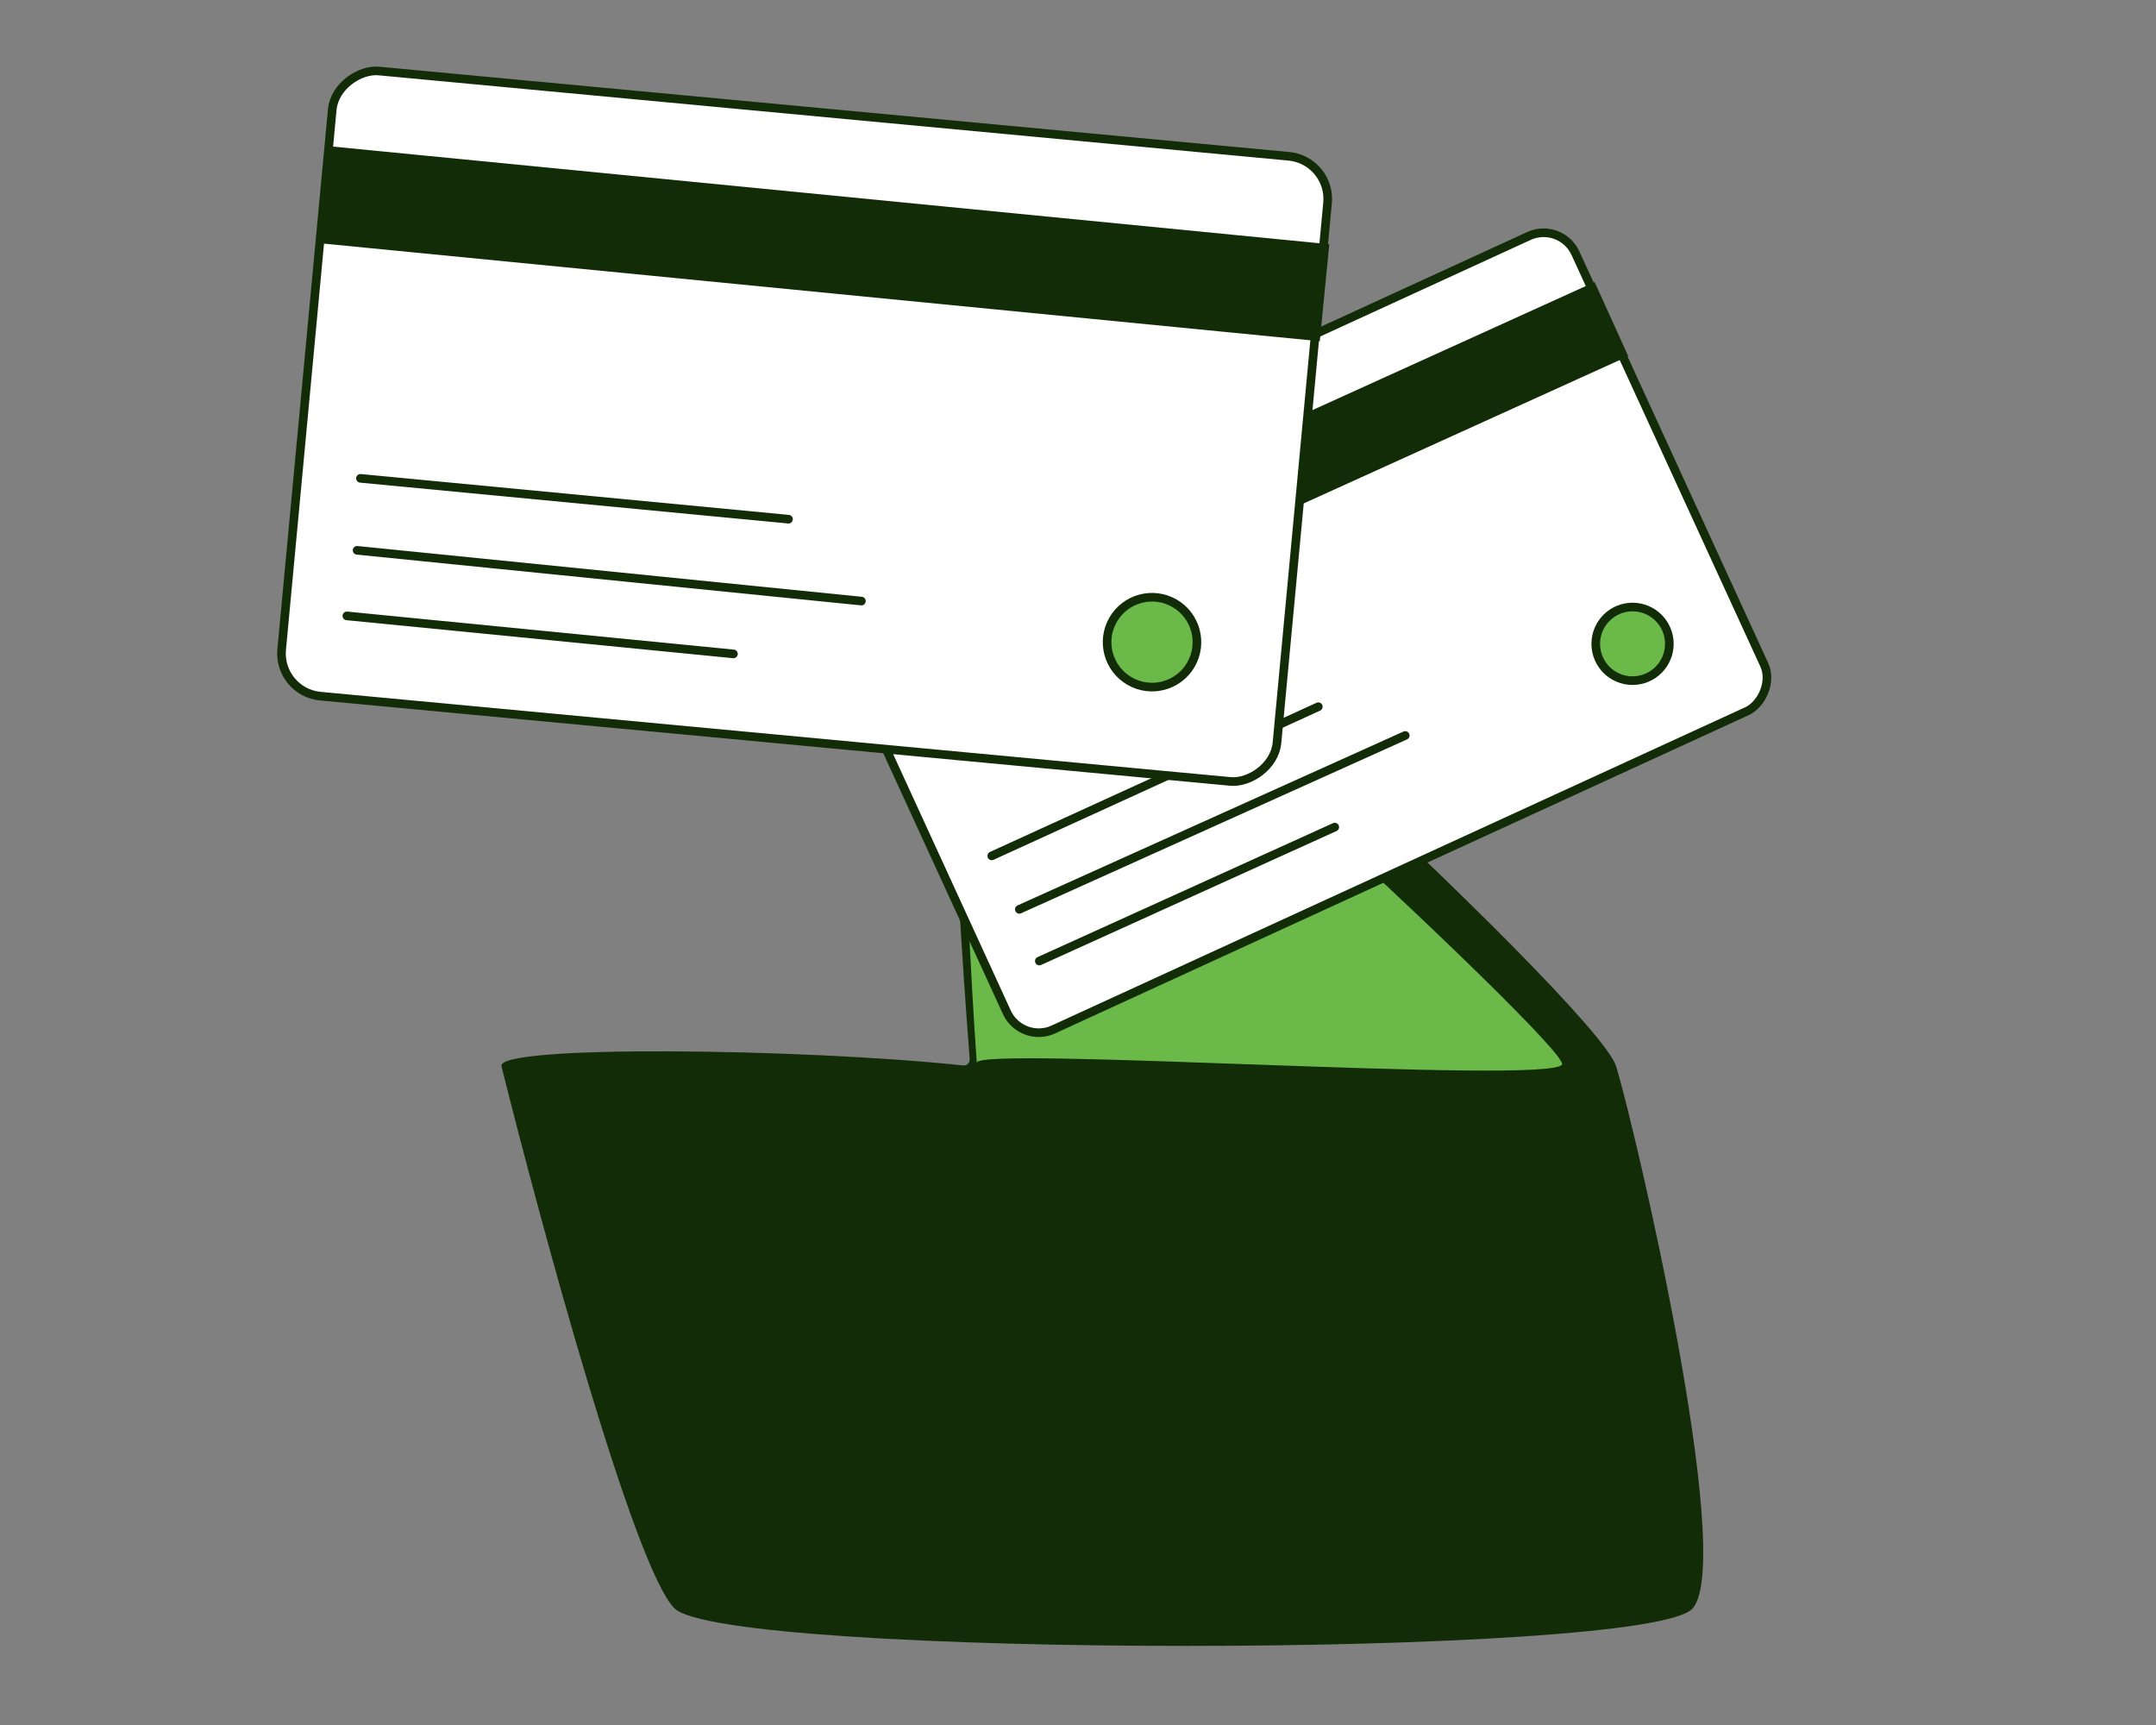 <svg width="100" height="80" viewBox="0 0 100 80" fill="none" xmlns="http://www.w3.org/2000/svg">
<rect x="0" y="0" width="100" height="80" fill="#808080" stroke="none"/>
<g clip-path="url(#clip0_1592_7916)">
<path d="M31.282 74.588C29.422 72.728 25.158 57.053 23.259 49.448C23.007 48.44 37.316 48.628 44.672 49.412C44.847 49.431 44.991 49.292 44.977 49.117C44.266 40.036 43.312 22.445 45.003 22.169C47.143 21.82 74.073 46.588 74.957 49.448C75.841 52.309 80.492 72.262 78.515 74.588C76.538 76.914 33.608 76.914 31.282 74.588Z" fill="#132C08"/>
<path d="M45.12 24.703C44.19 25.169 44.724 41.254 45.306 49.285C45.306 48.494 71.701 50.308 72.446 49.378C73.001 48.684 46.282 24.122 45.12 24.703Z" fill="#6BB949"/>
<rect x="47.377" y="48.423" width="24.249" height="38.651" rx="1.625" transform="rotate(-114.647 47.377 48.423)" fill="white" stroke="#132C08" stroke-width="0.4"/>
<rect x="40.086" y="32.375" width="3.374" height="38.621" transform="rotate(-114.404 40.086 32.375)" fill="#132C08" stroke="#132C08" stroke-width="0.4"/>
<mask id="path-5-inside-1_1592_7916" fill="white">
<rect x="44.589" y="36.833" width="3.774" height="19.486" rx="0.325" transform="rotate(-114.404 44.589 36.833)"/>
</mask>
<rect x="44.589" y="36.833" width="3.774" height="19.486" rx="0.325" transform="rotate(-114.404 44.589 36.833)" stroke="#132C08" stroke-width="0.8" mask="url(#path-5-inside-1_1592_7916)"/>
<path d="M45.999 39.693L61.146 32.774M47.279 42.172L65.178 34.109M48.206 44.57L61.909 38.358" stroke="#132C08" stroke-width="0.4" stroke-linecap="round"/>
<path d="M75.721 28.152C76.663 28.152 77.428 28.916 77.428 29.859C77.428 30.802 76.663 31.566 75.721 31.566C74.778 31.566 74.014 30.802 74.014 29.859C74.014 28.916 74.778 28.152 75.721 28.152Z" fill="#6BB949" stroke="#132C08" stroke-width="0.4"/>
<rect x="12.879" y="32.1" width="29.119" height="46.367" rx="1.986" transform="rotate(-84.647 12.879 32.1)" fill="white" stroke="#132C08" stroke-width="0.4"/>
<rect x="14.925" y="11.088" width="4.12" height="46.331" transform="rotate(-84.404 14.925 11.088)" fill="#132C08" stroke="#132C08" stroke-width="0.4"/>
<mask id="path-10-inside-2_1592_7916" fill="white">
<rect x="16.97" y="18.373" width="4.52" height="23.337" rx="0.389" transform="rotate(-84.404 16.97 18.373)"/>
</mask>
<rect x="16.97" y="18.373" width="4.52" height="23.337" rx="0.389" transform="rotate(-84.404 16.97 18.373)" stroke="#132C08" stroke-width="0.8" mask="url(#path-10-inside-2_1592_7916)"/>
<path d="M16.719 22.184L36.572 24.078M16.563 25.522L39.954 27.876M16.088 28.563L34.019 30.326" stroke="#132C08" stroke-width="0.4" stroke-linecap="round"/>
<path d="M54.475 27.977C55.472 28.553 55.813 29.827 55.238 30.824C54.663 31.82 53.388 32.162 52.392 31.586C51.395 31.011 51.053 29.736 51.629 28.74C52.204 27.743 53.479 27.402 54.475 27.977Z" fill="#6BB949" stroke="#132C08" stroke-width="0.4"/>
</g>
<defs>
<clipPath id="clip0_1592_7916">
<rect width="100" height="80" fill="white"/>
</clipPath>
</defs>
</svg>
